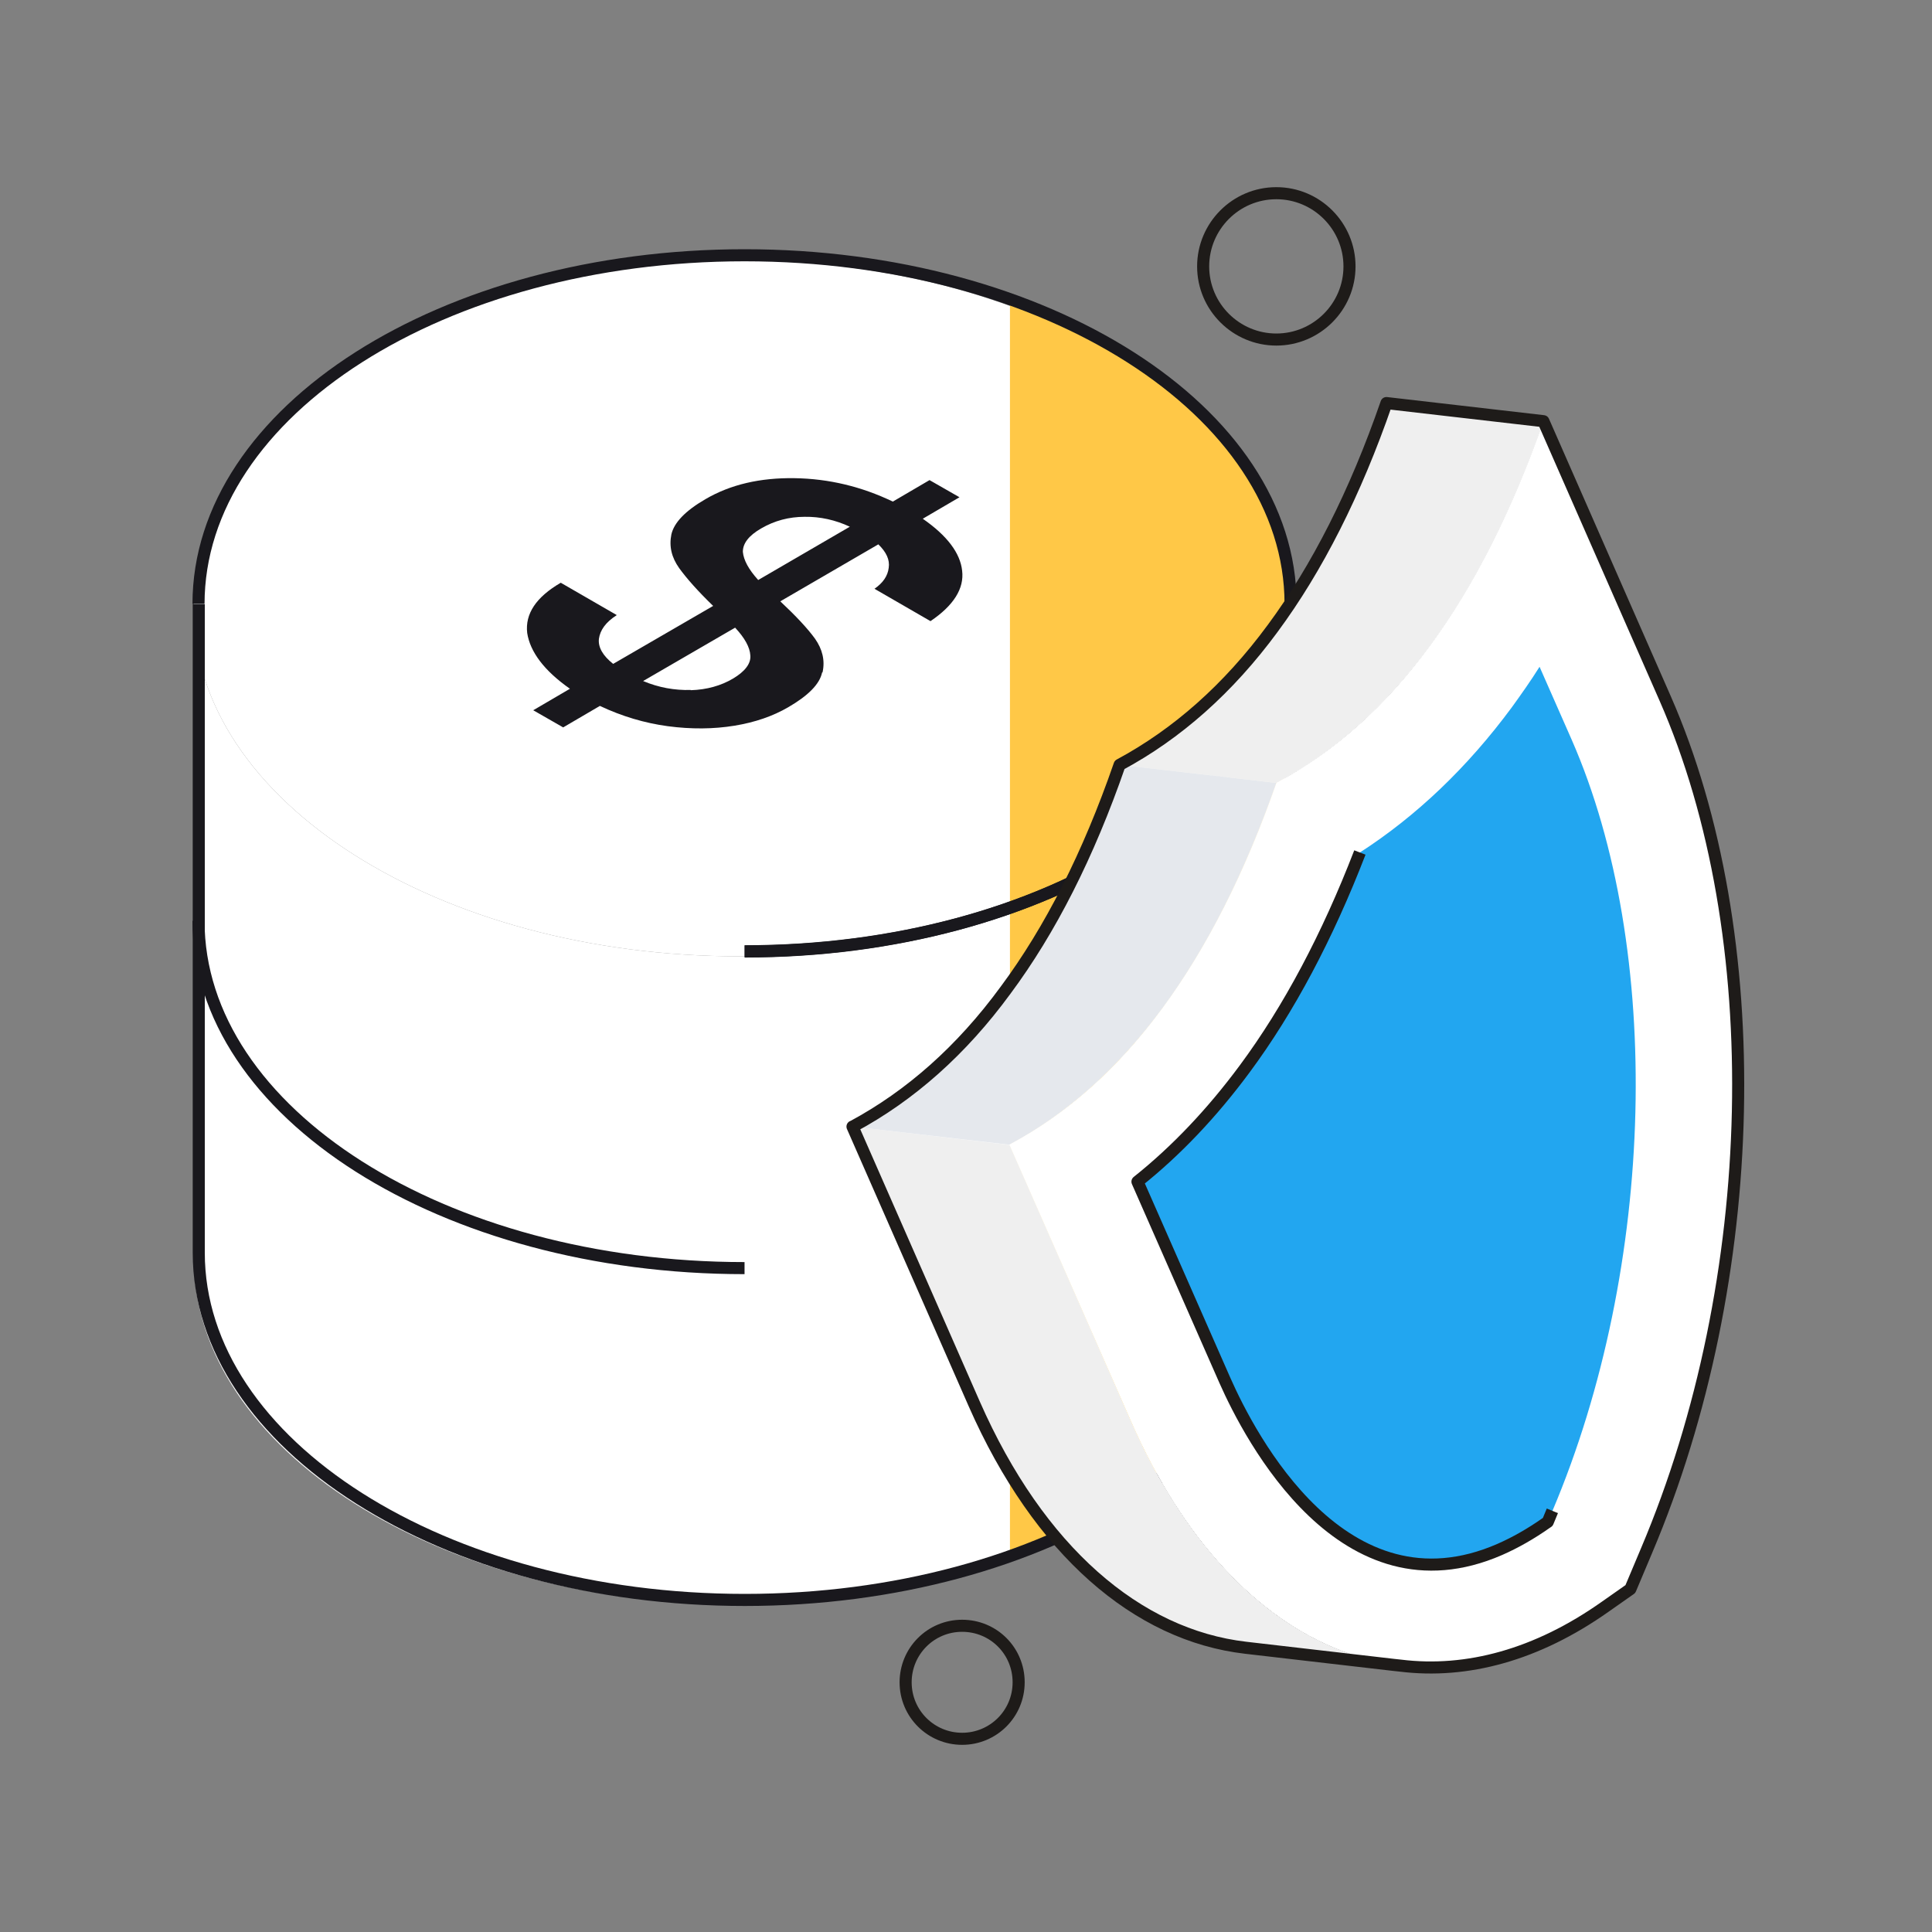 <?xml version="1.0" encoding="UTF-8"?>
<svg id="Icon" xmlns="http://www.w3.org/2000/svg" viewBox="0 0 80 80">
  <rect x="0" y="0" width="80" height="80" fill="#808080" stroke="none"/>
  <defs>
    <style>
      .cls-1 {
        fill: #ffc847;
      }

      .cls-2 {
        fill: #22a6f0;
      }

      .cls-3 {
        fill: #fff;
      }

      .cls-4 {
        fill: #19181d;
      }

      .cls-5 {
        fill: #efefef;
      }

      .cls-6 {
        fill: #e5e8ed;
      }

      .cls-7 {
        stroke: #1e1b19;
      }

      .cls-7, .cls-8 {
        fill: none;
        stroke-linejoin: round;
        stroke-width: .5px;
      }

      .cls-8 {
        stroke: #19181d;
      }
    </style>
  </defs>
  <g>
    <path class="cls-3" d="M53.24,25.22c0,7.94-10.15,14.38-22.61,14.38s-22.61-6.44-22.61-14.38,10.15-14.44,22.61-14.44,22.61,6.44,22.61,14.44Z"/>
    <path class="cls-3" d="M53.24,25.22v26.85c0,7.94-10.15,14.38-22.61,14.38s-22.61-6.44-22.61-14.38v-26.85c0,7.94,10.15,14.38,22.61,14.38s22.61-6.44,22.61-14.38Z"/>
    <path class="cls-1" d="M41.82,12.4v25.18c6.93-2.46,11.63-7.16,11.63-12.56s-4.7-10.15-11.63-12.61Z"/>
    <path class="cls-1" d="M41.82,37.58v26.85c6.93-2.46,11.63-7.16,11.63-12.56v-26.85c0,5.4-4.7,10.1-11.63,12.56Z"/>
    <path class="cls-4" d="M34.04,27.85c-.1.48-.58.96-1.41,1.44-.62.36-1.36.62-2.22.76-.86.14-1.78.15-2.76.02-.96-.13-1.9-.41-2.81-.84l-1.52.89-1.24-.71,1.52-.89c-1.07-.75-1.65-1.53-1.77-2.31-.09-.79.36-1.48,1.39-2.08l2.32,1.34c-.47.3-.69.63-.74.98-.04.35.16.7.59,1.04l4.14-2.4c-.63-.61-1.1-1.14-1.41-1.57-.31-.44-.42-.89-.32-1.39.11-.49.58-.98,1.41-1.46,1.04-.61,2.27-.89,3.68-.87,1.43.02,2.79.35,4.08.97l1.52-.89,1.24.71-1.52.89c1.01.7,1.55,1.42,1.63,2.15.09.74-.35,1.44-1.31,2.09l-2.32-1.34c.35-.24.55-.53.59-.87.05-.33-.1-.65-.43-.97l-4.06,2.36c.64.6,1.13,1.12,1.44,1.55.3.43.42.89.31,1.39ZM28.6,28.58c.67-.02,1.26-.19,1.75-.48s.75-.62.72-.96c-.02-.34-.23-.72-.63-1.15l-3.81,2.21c.64.27,1.31.39,1.97.37M31.39,24.02l3.8-2.21c-.6-.28-1.23-.42-1.87-.41-.65,0-1.25.16-1.8.48-.52.3-.76.62-.76.97.03.34.24.73.63,1.16"/>
    <path class="cls-8" d="M8.22,25.01c0-7.99,10.15-14.44,22.61-14.44s22.61,6.44,22.61,14.44-10.15,14.38-22.61,14.38"/>
    <path class="cls-8" d="M30.84,39.4c12.46,0,22.61-6.44,22.61-14.38v26.85c0,7.94-10.15,14.38-22.61,14.38s-22.61-6.44-22.61-14.38v-26.85"/>
    <path class="cls-8" d="M8.22,38.13c0,7.94,10.15,14.38,22.61,14.38"/>
  </g>
  <path class="cls-7" d="M49.82,11.03c0,1.68,1.37,3.03,3.03,3.03s3.03-1.35,3.03-3.03c0-1.66-1.35-3.03-3.03-3.03s-3.03,1.37-3.03,3.03Z"/>
  <path class="cls-7" d="M37.5,69.66c0,1.3,1.05,2.34,2.34,2.34s2.34-1.04,2.34-2.34-1.04-2.34-2.34-2.34-2.34,1.05-2.34,2.34Z"/>
  <g>
    <path class="cls-3" d="M63.91,17.44l-6.49-.75c-1.31,3.73-2.88,6.83-4.72,9.33-1.84,2.5-3.95,4.38-6.34,5.65l6.49.75c2.38-1.27,4.5-3.16,6.34-5.65,1.84-2.5,3.41-5.6,4.72-9.33Z"/>
    <path class="cls-3" d="M35.31,46.65l5.04,11.48c2.68,6.09,6.75,9.58,11.24,10.1l6.49.76c-4.48-.52-8.56-4.01-11.24-10.1l-5.04-11.48-6.49-.76Z"/>
    <path class="cls-3" d="M52.85,32.42l-6.49-.75c-1.3,3.72-2.88,6.83-4.72,9.33-1.84,2.5-3.95,4.38-6.34,5.65l6.49.75c2.38-1.27,4.49-3.15,6.34-5.65,1.84-2.5,3.41-5.6,4.72-9.33Z"/>
    <path class="cls-3" d="M41.8,47.39l5.05,11.48c4.3,9.79,12.24,12.88,19.63,7.65l1.05-.73.67-1.59c4.76-11.23,5.07-25.49.77-35.28l-5.05-11.48c-1.31,3.73-2.88,6.83-4.72,9.33-1.84,2.5-3.95,4.38-6.34,5.65-1.3,3.72-2.88,6.83-4.72,9.33-1.84,2.5-3.95,4.38-6.34,5.65Z"/>
    <path class="cls-3" d="M63.91,17.44l-6.49-.75c-1.31,3.73-2.88,6.83-4.72,9.33-1.84,2.5-3.95,4.38-6.34,5.65l6.49.75c2.38-1.27,4.5-3.16,6.34-5.65,1.84-2.5,3.41-5.6,4.72-9.33Z"/>
    <path class="cls-3" d="M35.31,46.65l5.04,11.48c2.68,6.09,6.75,9.58,11.24,10.1l6.49.76c-4.48-.52-8.56-4.01-11.24-10.1l-5.04-11.48-6.49-.76Z"/>
    <path class="cls-3" d="M52.85,32.42l-6.49-.75c-1.3,3.72-2.88,6.83-4.72,9.33-1.84,2.5-3.95,4.38-6.34,5.65l6.49.75c2.38-1.27,4.49-3.15,6.34-5.65,1.84-2.5,3.41-5.6,4.72-9.33Z"/>
    <path class="cls-3" d="M41.8,47.39l5.05,11.48c4.3,9.79,12.24,12.88,19.63,7.65l1.05-.73.67-1.59c4.76-11.23,5.07-25.49.77-35.28l-5.05-11.48c-1.31,3.73-2.88,6.83-4.72,9.33-1.84,2.5-3.95,4.38-6.34,5.65-1.3,3.72-2.88,6.83-4.72,9.33-1.84,2.5-3.95,4.38-6.34,5.65Z"/>
    <path class="cls-5" d="M63.91,17.44l-6.49-.75c-1.31,3.73-2.88,6.83-4.72,9.33-1.84,2.5-3.95,4.38-6.34,5.65l6.49.75c2.38-1.27,4.5-3.16,6.34-5.65,1.84-2.5,3.41-5.6,4.72-9.33Z"/>
    <path class="cls-5" d="M35.31,46.65l5.04,11.48c2.68,6.09,6.75,9.58,11.24,10.1l6.49.76c-4.48-.52-8.56-4.01-11.24-10.1l-5.04-11.48-6.49-.76Z"/>
    <path class="cls-6" d="M52.85,32.42l-6.49-.75c-1.3,3.72-2.88,6.83-4.72,9.33-1.84,2.5-3.95,4.38-6.34,5.65l6.49.75c2.38-1.27,4.49-3.15,6.34-5.65,1.84-2.5,3.41-5.6,4.72-9.33Z"/>
    <path class="cls-3" d="M41.8,47.39l5.05,11.48c4.3,9.79,12.24,12.88,19.63,7.65l1.05-.73.67-1.59c4.76-11.23,5.07-25.49.77-35.28l-5.05-11.48c-1.31,3.73-2.88,6.83-4.72,9.33-1.84,2.5-3.95,4.38-6.34,5.65-1.3,3.72-2.88,6.83-4.72,9.33-1.84,2.5-3.95,4.38-6.34,5.65Z"/>
    <path class="cls-2" d="M62.1,64.17c.64-.28,1.29-.65,1.93-1.1l.06-.04.19-.46c4.29-10.12,4.61-23.25.8-31.94l-1.33-3.02c-.37.59-.76,1.14-1.15,1.68-1.84,2.49-3.95,4.5-6.29,6.01-1.34,3.47-2.94,6.49-4.77,8.96-1.34,1.81-2.82,3.38-4.44,4.67l3.62,8.23c1.04,2.35,4.91,9.82,11.38,7Z"/>
    <path class="cls-7" d="M56.31,35.3c-1.34,3.47-2.94,6.49-4.77,8.96-1.34,1.81-2.82,3.38-4.44,4.67l3.62,8.23c1.04,2.35,4.91,9.82,11.38,7,.64-.28,1.29-.65,1.93-1.1l.06-.04.19-.46"/>
    <path class="cls-7" d="M35.31,46.65c2.38-1.28,4.5-3.15,6.33-5.65,1.85-2.49,3.43-5.6,4.72-9.33,2.38-1.28,4.5-3.15,6.34-5.65,1.84-2.49,3.42-5.6,4.71-9.33l6.5.75,5.04,11.48c4.3,9.79,3.99,24.06-.77,35.29l-.67,1.59-1.04.73c-2.83,2-5.73,2.78-8.48,2.44-.09-.01-.18-.02-.28-.03l-6.13-.71c-4.48-.52-8.56-4.01-11.24-10.1l-5.04-11.48Z"/>
  </g>
</svg>
